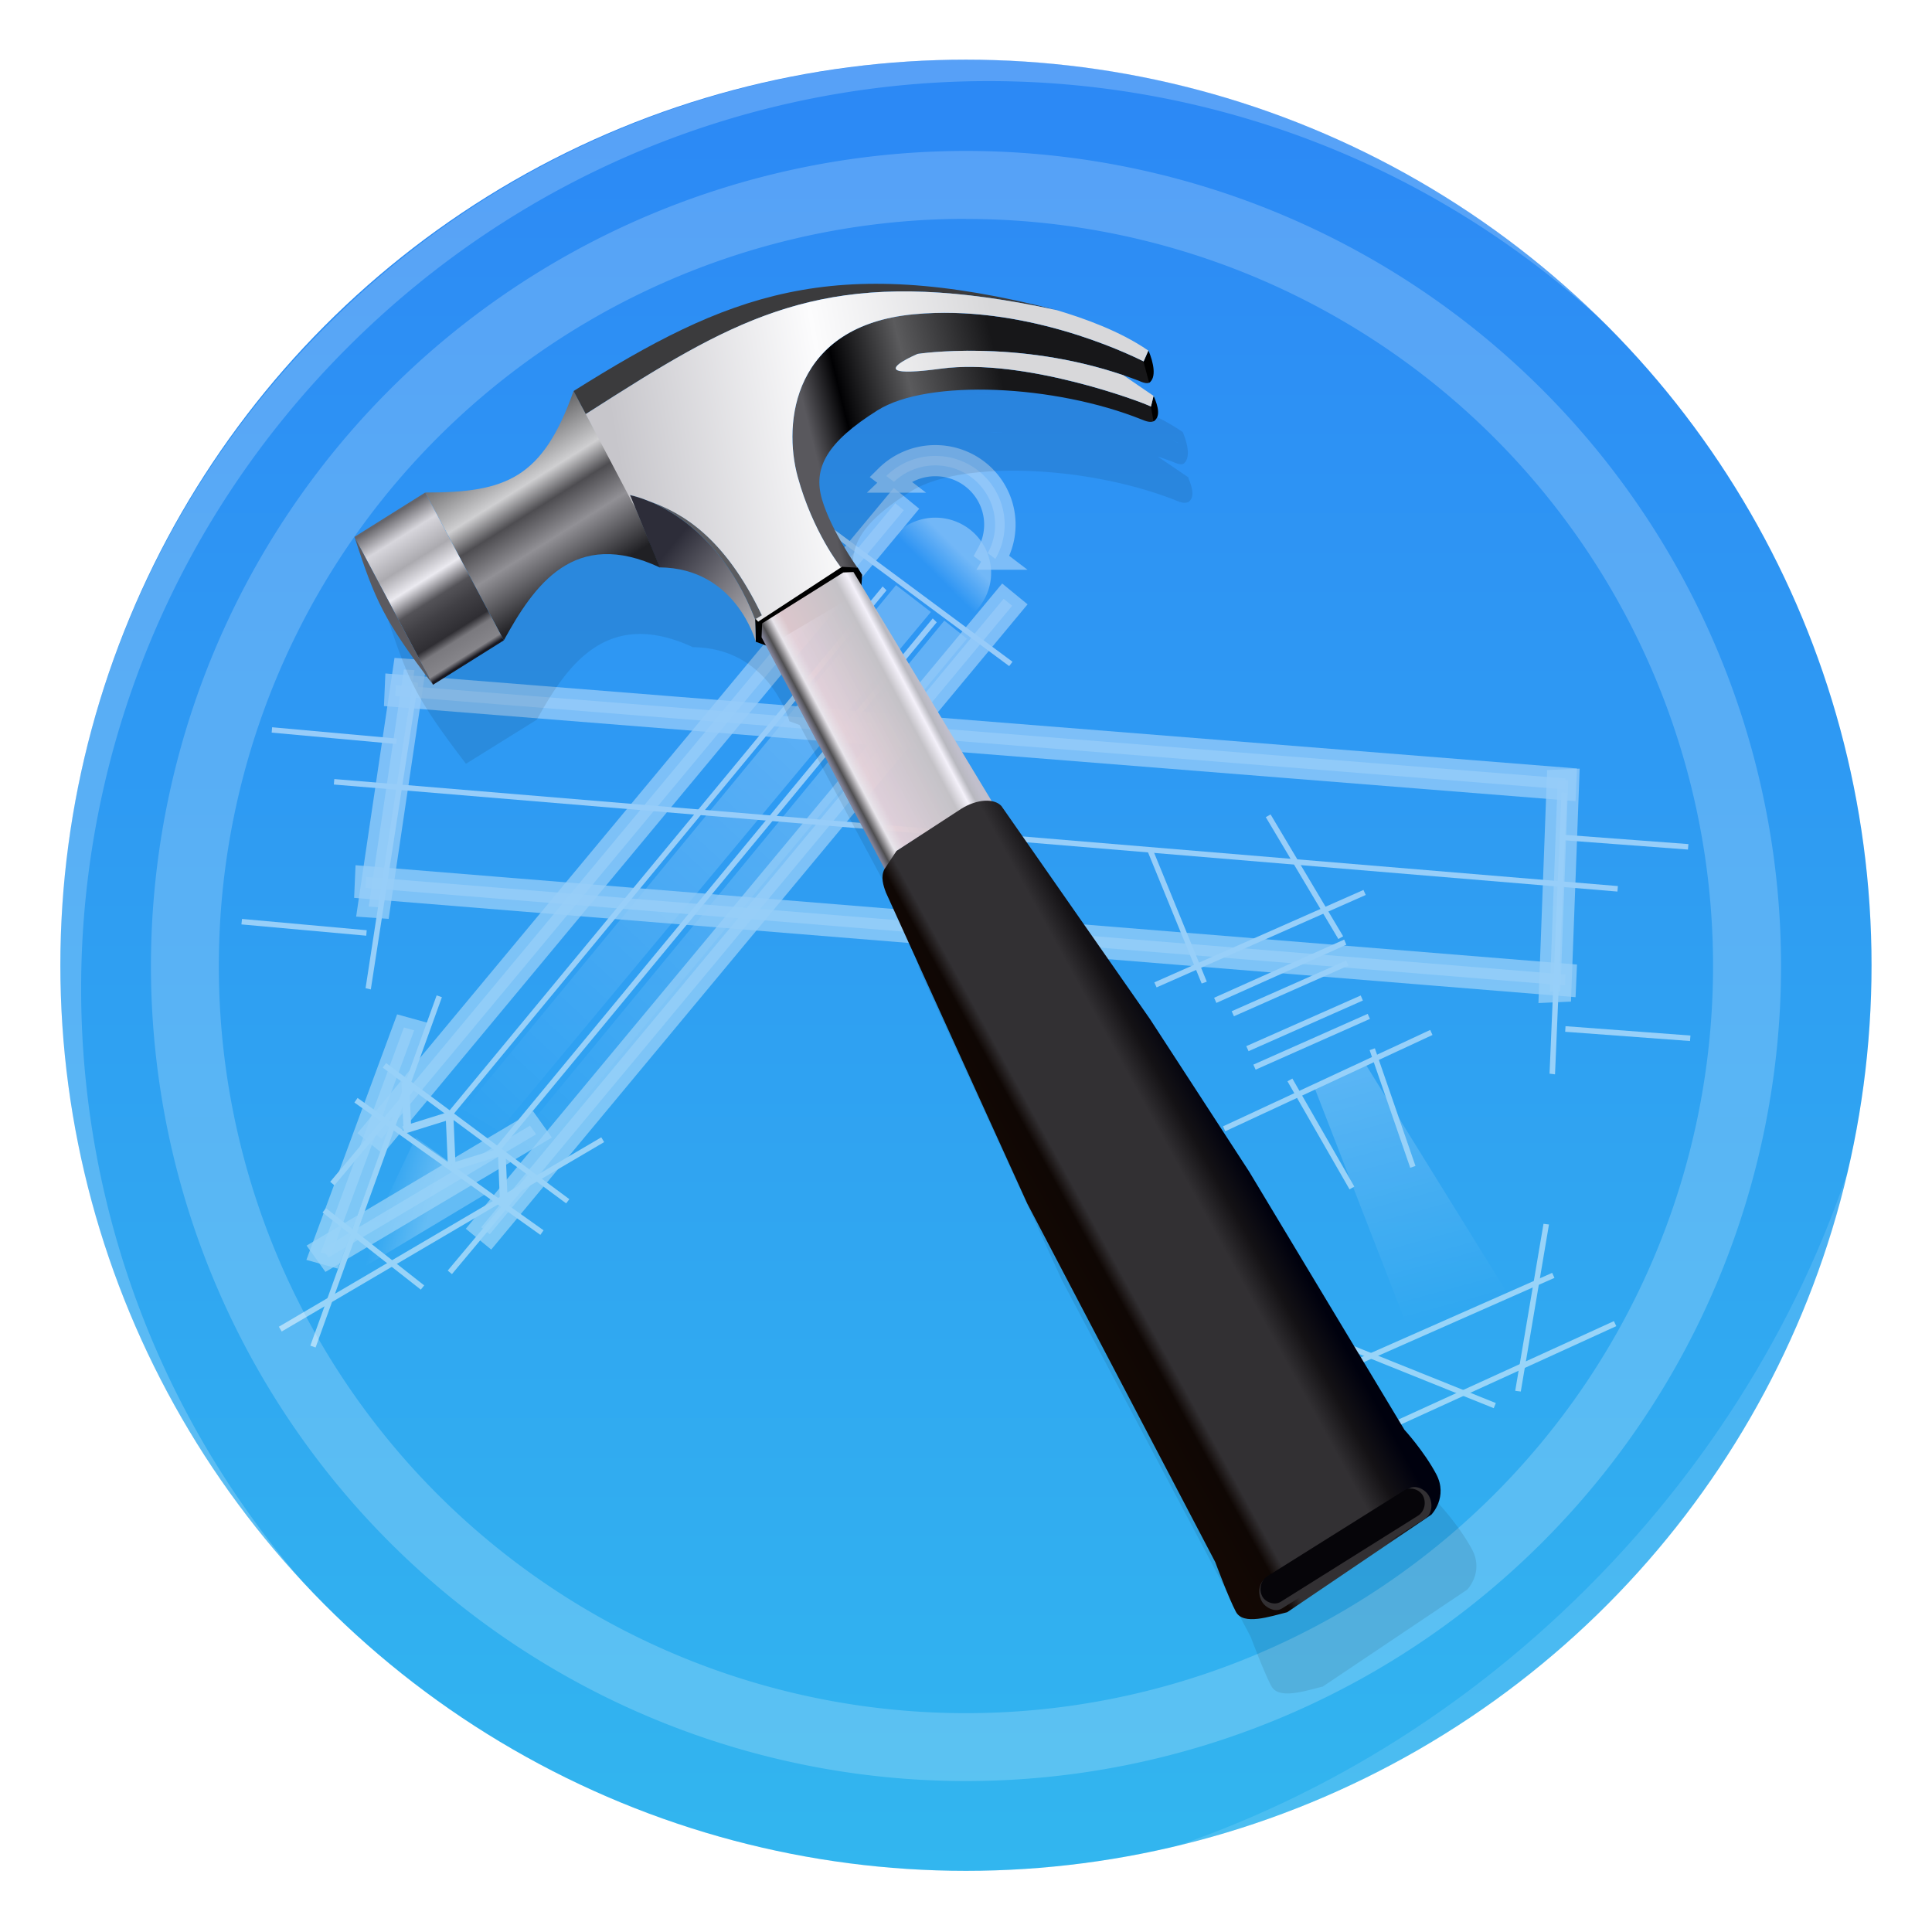 <svg width="64" height="64" version="1.1" viewBox="0 0 16.933 16.933" xmlns="http://www.w3.org/2000/svg" xmlns:xlink="http://www.w3.org/1999/xlink">
 <defs>
  <linearGradient id="c" x1="8.466" x2="8.466" y1="280.6" y2="296.47" gradientTransform="translate(0 -280.07)" gradientUnits="userSpaceOnUse">
   <stop stop-color="#2c88f5" offset="0"/>
   <stop stop-color="#32b6ef" offset="1"/>
  </linearGradient>
  <linearGradient id="j" x1="372.07" x2="387.12" y1="947" y2="947" gradientUnits="userSpaceOnUse">
   <stop stop-color="#828398" offset="0"/>
   <stop stop-color="#4f4e50" offset=".05"/>
   <stop stop-color="#e8e5eb" offset=".14"/>
   <stop stop-color="#e9d3d9" stop-opacity=".941" offset=".232"/>
   <stop stop-color="#c4c2c7" offset=".762"/>
   <stop stop-color="#f4f1fa" offset=".87"/>
   <stop stop-color="#b8b8bf" offset=".934"/>
   <stop stop-color="#c1bfcc" offset="1"/>
  </linearGradient>
  <linearGradient id="k" x1="368.21" x2="394.83" y1="1019" y2="1018.6" gradientUnits="userSpaceOnUse">
   <stop stop-color="#130804" offset="0"/>
   <stop stop-color="#0f0704" offset=".17"/>
   <stop stop-color="#323033" offset=".238"/>
   <stop stop-color="#323033" offset=".718"/>
   <stop stop-color="#141215" offset=".848"/>
   <stop stop-color="#00010e" offset="1"/>
  </linearGradient>
  <linearGradient id="l" x1="367.85" x2="372.25" y1="904.78" y2="918" gradientUnits="userSpaceOnUse">
   <stop stop-color="#2d2d39" offset="0"/>
   <stop stop-color="#acabb0" offset="1"/>
  </linearGradient>
  <linearGradient id="m" x1="389.51" x2="414.06" y1="902.21" y2="908.79" gradientUnits="userSpaceOnUse">
   <stop stop-color="#59585d" offset="0"/>
   <stop stop-color="#010103" offset=".193"/>
   <stop stop-color="#5b5b5d" offset=".543"/>
   <stop stop-color="#171719" offset="1"/>
  </linearGradient>
  <linearGradient id="n" x1="-353.82" x2="-353.82" y1="903.4" y2="883.11" gradientUnits="userSpaceOnUse">
   <stop stop-color="#202024" offset="0"/>
   <stop stop-color="#919095" offset=".337"/>
   <stop stop-color="#4e4d51" offset=".539"/>
   <stop stop-color="#cfcfd1" offset=".695"/>
   <stop stop-color="#69696b" offset="1"/>
  </linearGradient>
  <linearGradient id="o" x1="338.85" x2="338.85" y1="903.66" y2="883.86" gradientUnits="userSpaceOnUse">
   <stop stop-color="#181820" offset="0"/>
   <stop stop-color="#86858a" offset=".035"/>
   <stop stop-color="#7a797e" offset=".141"/>
   <stop stop-color="#2f2e33" offset=".196"/>
   <stop stop-color="#414045" offset=".333"/>
   <stop stop-color="#545358" offset=".431"/>
   <stop stop-color="#ebeaf0" offset=".561"/>
   <stop stop-color="#abaaaf" offset=".692"/>
   <stop stop-color="#d7d6dc" offset=".86"/>
   <stop stop-color="#66656a" offset="1"/>
  </linearGradient>
  <linearGradient id="p" x1="367.85" x2="415.57" y1="-67.365" y2="-50.845" gradientUnits="userSpaceOnUse">
   <stop stop-color="#c7c6cb" offset="0"/>
   <stop stop-color="#fcfcfd" offset=".543"/>
   <stop stop-color="#d8d8da" offset="1"/>
  </linearGradient>
  <linearGradient id="d" x1="23.426" x2="23.066" y1="18.306" y2="18.666" gradientTransform="translate(-3.069 .454)scale(2.779)" gradientUnits="userSpaceOnUse" xlink:href="#a"/>
  <linearGradient id="a">
   <stop stop-color="#fff" offset="0"/>
   <stop stop-color="#fff" stop-opacity="0" offset="1"/>
  </linearGradient>
  <linearGradient id="e" x1="21.826" x2="15.488" y1="20.094" y2="26.833" gradientTransform="translate(-3.069 .454)scale(2.779)" gradientUnits="userSpaceOnUse" xlink:href="#a"/>
  <linearGradient id="f" x1="22.376" x2="16.038" y1="20.504" y2="27.243" gradientTransform="translate(-3.069 .454)scale(2.779)" gradientUnits="userSpaceOnUse" xlink:href="#a"/>
  <linearGradient id="g" x1="15.464" x2="14.757" y1="28.261" y2="28.072" gradientTransform="translate(-3.069 .454)scale(2.779)" gradientUnits="userSpaceOnUse" xlink:href="#a"/>
  <linearGradient id="h" x1="40.75" x2="30.933" y1="1001.4" y2="1010.3" gradientTransform="rotate(-63.221 -704.14 511.59) scale(1.01)" gradientUnits="userSpaceOnUse" xlink:href="#a"/>
  <filter id="b" x="-.036" y="-.036" width="1.072" height="1.072" color-interpolation-filters="sRGB">
   <feGaussianBlur stdDeviation=".238"/>
  </filter>
  <filter id="i" x="-.064" y="-.057" width="1.128" height="1.113" color-interpolation-filters="sRGB">
   <feGaussianBlur stdDeviation="2.175"/>
  </filter>
  <filter id="q" x="-.02" y="-.136" width="1.04" height="1.272" color-interpolation-filters="sRGB">
   <feGaussianBlur stdDeviation=".198"/>
  </filter>
  <filter id="e-7" x="-.014" y="-.014" width="1.028" height="1.028" color-interpolation-filters="sRGB">
   <feGaussianBlur stdDeviation=".298"/>
  </filter>
  <filter id="f-2" x="-.03" y="-.03" width="1.059" height="1.059" color-interpolation-filters="sRGB">
   <feGaussianBlur stdDeviation=".298"/>
  </filter>
 </defs>
 <circle cx="8.466" cy="8.46" r="7.937" filter="url(#b)" opacity=".25"/>
 <circle cx="8.466" cy="8.46" r="7.937" fill="url(#c)"/>
 <path d="M8.467 1.323a7.144 7.144 0 0 0-7.144 7.144 7.144 7.144 0 0 0 7.144 7.143 7.144 7.144 0 0 0 7.143-7.143 7.144 7.144 0 0 0-7.143-7.144m0 .596a6.547 6.547 0 0 1 6.547 6.548 6.547 6.547 0 0 1-6.547 6.548 6.547 6.547 0 0 1-6.549-6.547 6.547 6.547 0 0 1 6.547-6.55z" fill="#fff" opacity=".2"/>
 <g opacity=".5" stroke-width="1.836">
  <g fill="#fff">
   <g stroke-width="5.103">
    <path d="m3.873 8.74-1.107 3.07-.046-.016 1.107-3.07z"/>
    <path d="m5.295 10.01-2.826 1.66-.025-.042 2.826-1.66z"/>
    <path d="m4.736 10.823-1.63-1.16.028-.04 1.63 1.16zm.226-.276-1.608-1.19.03-.04L4.99 10.51zm-1.274.756-.861-.676.03-.038.861.677z"/>
   </g>
   <g stroke="#fff" stroke-width=".918">
    <path transform="matrix(-.133 .16 -.161 -.132 -1.56 -200.64)" d="M733.48-664.81h34.427v.465H733.48zm.22-6.08h34.427v.465H733.7z" opacity=".75"/>
    <path transform="matrix(.209 0 0 .207 -1.56 -200.64)" d="m24.832 1012.9-3.488 9.533-.43-.121 3.488-9.532z" opacity=".75"/>
    <path transform="matrix(.209 0 0 .207 -1.56 -200.64)" d="m29.947 1017.3-8.707 5.217-.258-.364 8.707-5.217zm16.783-28.72a2.9 2.9 0 0 0-2.098.85l.322.248a2.5 2.5 0 0 1 1.733-.698 2.507 2.507 0 0 1 2.507 2.507 2.5 2.5 0 0 1-.31 1.207l.321.247a2.91 2.91 0 0 0-.748-3.761 2.9 2.9 0 0 0-1.727-.6z" opacity=".75"/>
   </g>
   <path d="M8.845 5.838 7.238 4.647l.029-.039L8.874 5.8z"/>
  </g>
  <path transform="matrix(.207 0 0 .205 -4.458 -5.716)" d="m59.475 50.703a2.36 2.36 0 1 1 2.85 3.713z" fill="url(#d)" opacity=".65"/>
  <g fill="#fff">
   <g stroke-width="5.103">
    <path d="m3.973 9.76.019.44-.067.01-.019-.44z"/>
    <path d="m4.404 10.125-.424.132-.027-.062.423-.131zm-.427-.323-.424.132-.027-.062.423-.132z"/>
    <path d="m4.431 10.093.019.44-.068.01-.018-.44zm-.845-.617.019.44-.067.01-.02-.44z"/>
    <path d="m2.894 10.358.702-.838.038.03-.703.839zm1.03.778.702-.838.037.03-.702.839zm9.797-2.142 1.095.082-.004.048-1.094-.081zm-.018-1.678 1.095.082-.004.048-1.094-.082zM3.665 5.986 3.25 8.672l-.046-.011.413-2.686z"/>
    <path d="m13.734 6.95-.105 2.466-.048-.006.105-2.467z"/>
   </g>
   <g stroke="#fff" stroke-width=".918">
    <path transform="matrix(.209 0 0 .207 -1.56 -200.64)" d="m73.098 1002.7-49.055-3.95.02-.465 49.055 3.95zm0 8.3-50.306-4.13.02-.464 50.306 4.13z" opacity=".75"/>
    <path transform="matrix(.209 0 0 .207 -1.56 -200.64)" d="m24.845 997.65-1.475 10.043-.445-.031 1.475-10.043zm48.386 4.65-.33 8.944-.445.02.33-8.944z" opacity=".75"/>
   </g>
   <g stroke-width="5.103">
    <path d="m2.121 8.054 1.093.099-.004.048-1.094-.099zm.264-1.68 1.093.099-.004.048-1.093-.1zm.545.454 11.25.938-.004.048-11.25-.938z"/>
    <path d="M7.77 5.174 3.932 9.817l-.034-.034L7.736 5.14zm.44.28-3.838 4.643-.034-.034L8.175 5.42zm4.345 3.617-1.816.844-.02-.043 1.816-.845z"/>
   </g>
   <path d="m11.97 7.844-1.833.81-.02-.044 1.833-.81zm.037 1.086-1.002.445-.02-.044 1.002-.445zm-.062-.161-1.002.444-.02-.044 1.003-.444zm-.127-.306-1.003.444-.02-.044 1.003-.444zM11.8 8.28l-1.139.51-.02-.045 1.14-.51zm2.366 3.343-2.195 1.002-.02-.044 2.194-1.002zm-.542-.423-1.833.81-.02-.044 1.833-.81z"/>
   <path d="m13.092 12.342-1.598-.643.018-.044 1.598.642zm.188-.152.248-1.464.048.006-.247 1.464zm-1.452-1.766-.544-.947.043-.024.543.947zm.532-.189-.356-1.031.046-.016.356 1.031zm-.63-2.005-.636-1.068.042-.024.636 1.068zm-1.198.39-.47-1.149.045-.017.47 1.15z"/>
  </g>
  <g fill-rule="evenodd" stroke-width="5.103">
   <path transform="matrix(.207 0 0 .205 -4.458 -5.716)" d="M41.284 75.189 59.475 52.9l1.475 1.147-18.29 22.19-1.639-.983z" fill="url(#e)" opacity=".5"/>
   <path transform="matrix(.207 0 0 .205 -4.458 -5.716)" d="M43.218 76.874 61.52 54.418l.959.77-18.29 22.19z" fill="url(#f)" opacity=".5"/>
   <path transform="matrix(.207 0 0 .205 -4.458 -5.716)" d="m39.144 76.511 3.105 2.33-5.882 3.559z" fill="url(#g)" opacity=".5"/>
   <path transform="matrix(.207 0 0 .205 -4.458 -5.716)" d="M81.244 84.926 77.2 74.403l2.14-1.047 6.052 9.869z" fill="url(#h)" opacity=".5"/>
  </g>
 </g>
 <g stroke-width="2.428">
  <path transform="matrix(.117 0 0 .126 1.708 -118.28)" d="M53.506 964.15c-8.582.005-14.725 2.817-22.666 7.402-2.317 6.034-5.058 7.024-11.129 7.01l-5.31 3.066c1.583 4.457 2.176 5.695 5.906 10.23l5.31-3.067c2.282-3.837 5.284-7.811 11.715-5.031l-.004-.01c5.714.059 7.194 5.11 7.203 5.14v.006h.002l.002.002.76.26 8.93 15.467-.008.012c-.304.528-.095 1.134.11 1.63l10.62 21.501 14.141 24.814s.994 2.467 1.551 3.432 2.566.322 3.852.033l10.818-6.742s1.276-1.216.36-2.803c-.917-1.587-2.391-3.07-2.391-3.07l-11.672-17.863-7.446-10.54-11.174-14.75c-.178-.178-.444-.286-.757-.333l.03-.01-9.796-14.941.053-.72-.336-.505-.026-.004c-.025-.033-1.946-2.524-2.648-4.697-.707-2.188.36-3.98 4.162-6.174s13.325-1.758 19.85.656c.409.166.694.19.86.106l.003.021c.533-.308.368-.97.043-1.69l.01-.046-.039-.024-.006-.015-.002.008-2.262-1.426c.378.119.755.236 1.135.371.4.172.642.2.785.135l.004.01.02-.018a.2.2 0 0 0 .058-.052c.45-.388.243-1.345-.123-2.14l.002-.003-.004-.002-.006-.016-.003.01c-2.128-1.362-4.9-2.258-6.875-2.8-5.307-1.256-9.711-1.833-13.611-1.83zm2.508.53c.17.001.355.015.527.019q-.466-.011-.924-.012c.135 0 .26-.009.397-.008zm-1.762.036c-.269.01-.541.016-.805.032.263-.016.536-.022.805-.032m-2.293.159c-.184.019-.375.032-.557.054.182-.022.373-.035.557-.054m8.49.08c.348.036.693.07 1.051.113-.358-.044-.703-.077-1.05-.113zm2.737.347c.352.053.694.097 1.056.157-.363-.06-.704-.104-1.056-.157m-15.646.35c-.194.05-.384.109-.577.162.193-.053.383-.112.577-.162m11.885.516c.076.002.15.009.226.011a31 31 0 0 0-1.363-.01c.38-.006.761-.01 1.137-.002zm-1.508.002h.129q-.825.017-1.658.088c-1.7.147-3.11.501-4.268 1.005 1.159-.504 2.567-.858 4.268-1.005a27 27 0 0 1 1.529-.088m-12.236.021c-.212.068-.422.144-.633.217.21-.072.421-.149.633-.217m18.814.514c.35.063.683.134 1.021.205-.336-.07-.672-.142-1.021-.205m-22.381.856q-.352.153-.705.314.352-.16.705-.315zm-1.897.882c-.183.09-.365.177-.549.27.183-.093.366-.18.549-.27m19.467.348c.324-.008.724.003 1.09.004-.451-.001-.912-.005-1.3.006.079-.002.129-.008.21-.01m-9.932.006c-.134.124-.28.242-.402.371.122-.13.268-.247.402-.371m11.73 0c.462.009.967.04 1.477.068-.506-.028-1.018-.058-1.477-.068m-2.433.023c-.383.016-.767.032-1.063.053.307-.023.657-.036 1.063-.053m13.488.235c.485.2.887.375 1.102.474l-.004.008c-.157-.075-.427-.206-1.098-.482m-17.348.718c-.028.025-.058.05-.079.073q.034-.036.079-.073m5.654.127q.052.001.103.004zm-1.229.02h.036zm-4.568.111c.017.04.051.077.125.106-.075-.03-.109-.065-.125-.106m1.67.155c-.107.007-.217.015-.312.02.094-.005.206-.013.312-.02m16.541 2.123c.125.043.26.086.362.123-.103-.037-.238-.08-.362-.123m.897.328.039.016v.002zm-38.064 6.379c.04.013.087.034.129.049q.143.049.3.11c-.07-.024-.145-.051-.214-.073-.066-.023-.154-.066-.215-.086m1.32.48c.12.048.243.106.365.159-.121-.053-.246-.111-.365-.159m3.131 1.827.156.13zm2.164 2.195q.089.108.176.22zm1.125 1.559c.064.099.127.204.191.306-.064-.102-.127-.208-.191-.306" fill-rule="evenodd" filter="url(#i)" opacity=".3"/>
  <g transform="matrix(.059 -.037 .034 .064 -46.556 -39.543)">
   <path d="M372.14 921.51c-.092-.115-1.101-1.262-1.101-1.262l1.239-2.34 12.823-.012 1.687 1.298.065 1.038-1.103 1.623z" fill-rule="evenodd"/>
   <path d="m371.95 920.17.885-1.395h12.06l1.159.606 1.843 32.452-3.573-1.113-9.879.114-2.495 1.113z" fill="url(#j)"/>
   <g fill-rule="evenodd">
    <path d="m367.76 1044.4.275-48.964 2.661-41.027c.121-.91.33-1.993 1.233-2.515l2.402-1.087 9.72-.159c2.358 0 4.299 1.042 4.634 2.295l3.947 31.48 2.019 22.027 2.019 36.528s.918 3.466.918 6.608-2.937 3.854-2.937 3.854l-21.843.735c-2.157-.673-5.69-1.44-5.69-3.35s.642-6.425.642-6.425" fill="url(#k)"/>
    <path d="M371.04 920.26s2.182-8.85-6.32-13.847l.974-9.345s8.356 6.765 6.603 20.848z" fill="url(#l)"/>
    <path d="M373.29 917.92c.563-12.767-4.466-17.713-7.594-20.852 0 0 8.355 6.766 6.603 20.848z" fill="#5b5c60"/>
    <path d="M386.75 919.19s-.734-5.415.092-9.27 3.946-5.598 11.472-5.598 21.293 8.81 28.91 17.989c1.096 1.406 1.869 1.158 1.927-.55.045-.227-11.122-13.319-21.293-17.622-10.248-4.336-1.744-3.028-1.744-3.028s13.032 5.23 23.036 16.979c1.322 1.776 1.736.664 2.02-1.194 0 0-8.995-13.49-23.129-20.099s-21.017 2.662-22.577 9.27-.55 11.931-.55 11.931z" fill="url(#m)"/>
    <path d="m430.82 916.47-.617 2.515c1.13-.016 1.693-1.769 1.834-3.359zm-1.83 5.09-.592 1.68c1.098 0 1.407-1.209 1.533-2.63z"/>
   </g>
   <path transform="scale(-1 1)" d="M-365.58 882.76c8.614 6.975 13.529 6.098 22.532.872v20.248c-6.677-3.74-14.541-7.07-21.706 2.57l-.957-9.195z" fill="url(#n)"/>
   <path d="M332.53 883.63h10.513v20.248H332.53z" fill="url(#o)"/>
   <path d="m365.58 882.76c22.866 0 36.869 2.302 58.637 22.823-22.53-19.794-35.196-19.86-58.635-19.666z" fill="#3b3b3d" fill-rule="evenodd"/>
   <path transform="translate(0 956.36)" d="M373.9-70.467c-2.634-.022-5.394 0-8.324.023l-.057 12.79.172-1.645s.13.104.352.314c.003.003 0 .002.004.004.222.21.535.523.908.944l.014.015c.047.054.102.124.152.182.114.133.23.27.353.422l.026.03c2.933 3.265 6.248 8.442 5.785 18.942l-.902-.006.109.436 12.545-.239.004-.027-.127-.082s-1.01-5.324.55-11.932 8.445-15.878 22.579-9.27c12.775 5.973 21.278 17.47 22.809 19.646l1.164-.807c-1.99-3.846-5.337-7.551-7.805-10.051-19.714-17.32-31.876-19.536-50.31-19.689zm30.064 15.031c-1.59-.002-2.51.503 3.894 3.213 9.765 4.132 20.34 16.245 21.137 17.416l.924-.932-2.14-4.064c-9.783-10.662-21.664-15.447-21.664-15.447s-1.196-.185-2.15-.186zm28.063 14.725-.002.01.006-.005zm-2.102 4.988c-.004.045-.013.084-.017.129l.054-.06z" fill="url(#p)"/>
   <path d="m332.53 883.63c-1.469 7.975-1.651 10.319 0 20.248z" fill="#5b5a60"/>
   <rect transform="matrix(1.042 0 0 1.188 -15.929 -197.14)" x="370.97" y="1049.2" width="23.862" height="3.488" rx="1.744" fill="#323033" filter="url(#q)"/>
   <rect x="370.97" y="1049.2" width="23.862" height="3.488" rx="1.744" fill="#060509"/>
  </g>
 </g>
 <path transform="scale(.265)" d="m10.787 10.787a29.934 29.934 0 0 0 0 42.426c0.119 0.119 0.242 0.23 0.362 0.345-11.4-11.775-11.288-30.43 0.345-42.065s30.29-11.743 42.066-0.345c-0.116-0.12-0.227-0.243-0.345-0.362a29.934 29.934 0 0 0-42.426 0z" fill="#ffffff" filter="url(#e-7)" opacity=".45"/>
 <path transform="scale(.265)" d="m37.435 61.526c5.772-1.063 11.297-3.831 15.779-8.313s7.25-10.007 8.313-15.779c-1.592 5.434-4.606 10.657-9.02 15.072s-9.639 7.428-15.072 9.02" fill="#ffffff" filter="url(#f-2)" opacity=".35"/>
</svg>
